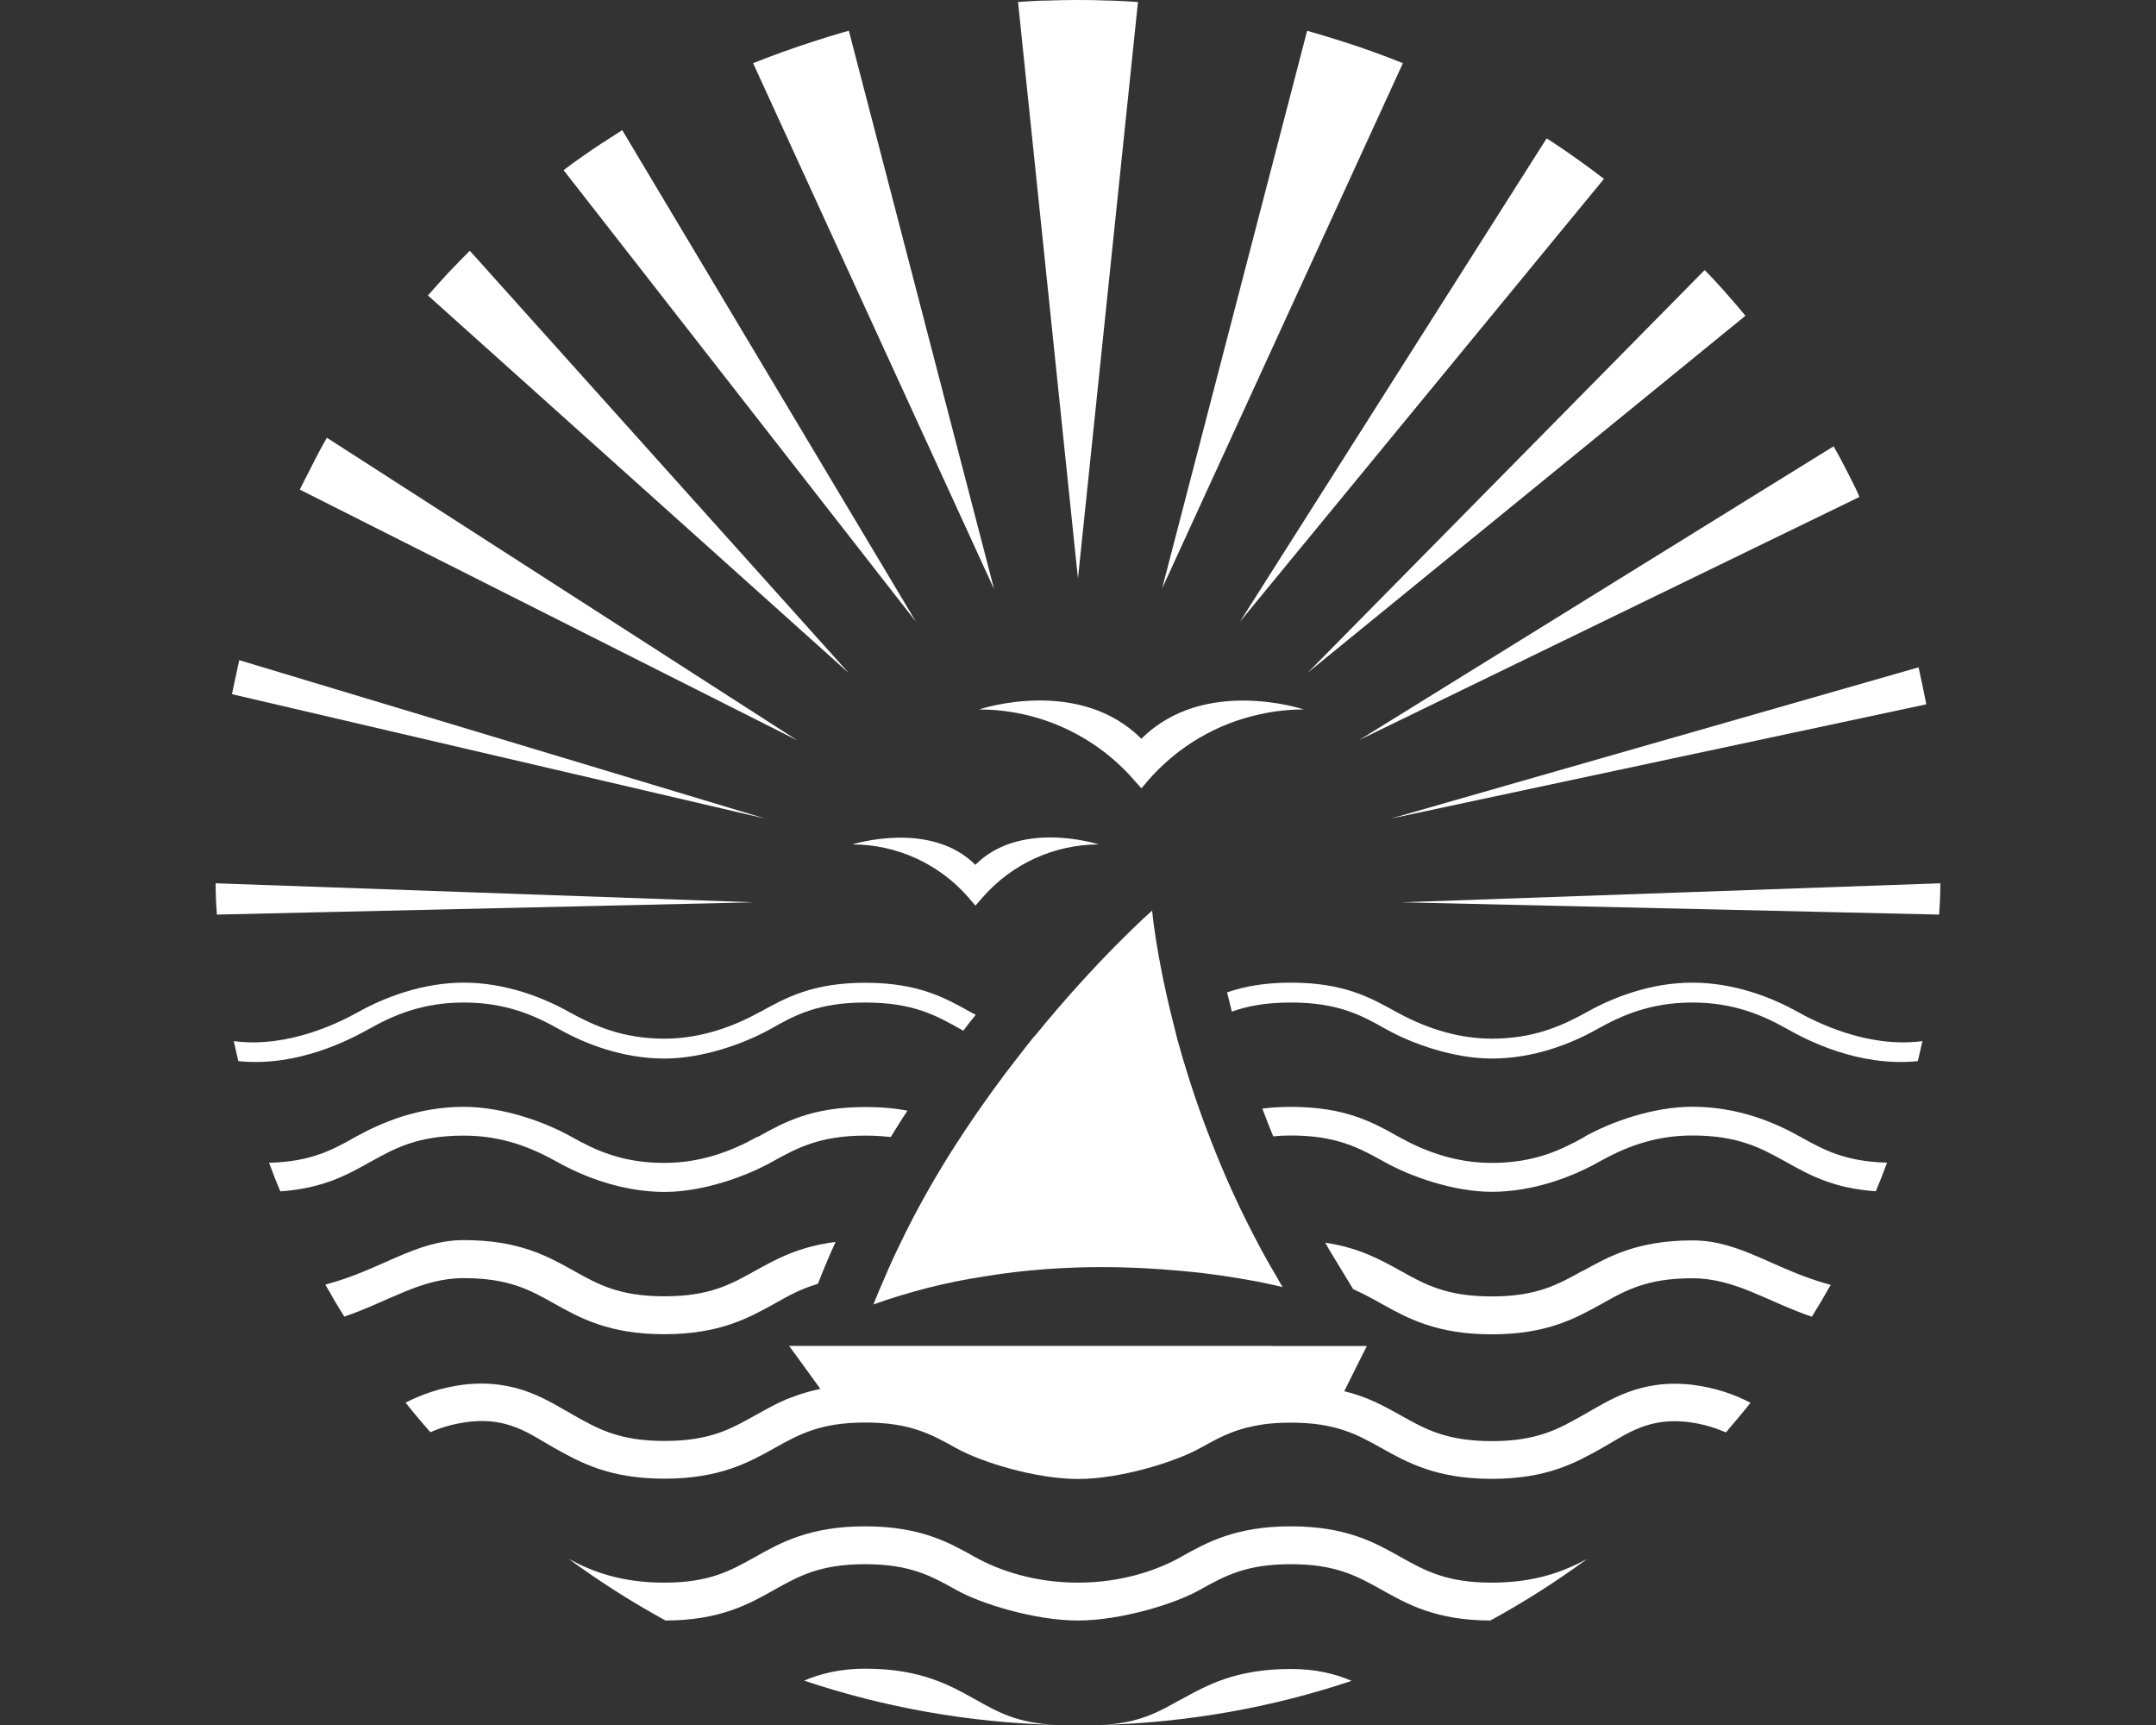 <svg width="50" height="40" viewBox="0 0 50 40" fill="none" xmlns="http://www.w3.org/2000/svg">
<rect x="0" y="0" width="50" height="40" fill="#333333" stroke="none"/>
<path d="M18.652 38.972C20.493 39.589 22.452 39.944 24.482 39.997C23.593 39.957 23.136 39.698 22.612 39.403C22.018 39.072 21.345 38.694 20.065 38.694C19.485 38.694 19.03 38.81 18.652 38.969" fill="white"/>
<path d="M27.386 39.407C26.862 39.702 26.408 39.964 25.516 40C27.552 39.944 29.508 39.592 31.345 38.976C30.967 38.813 30.513 38.701 29.939 38.701C28.656 38.701 27.986 39.079 27.386 39.41" fill="white"/>
<path d="M27.385 36.105C26.818 36.423 25.989 36.699 24.997 36.699C24.006 36.699 23.18 36.423 22.61 36.105C22.016 35.77 21.343 35.393 20.063 35.393C18.783 35.393 18.104 35.77 17.51 36.105C16.94 36.423 16.452 36.699 15.405 36.699C14.41 36.699 13.74 36.447 13.19 36.148C13.902 36.672 14.652 37.149 15.434 37.577C16.698 37.574 17.371 37.196 17.958 36.864C18.528 36.546 19.019 36.271 20.063 36.271C21.108 36.271 21.599 36.546 22.169 36.864C22.762 37.199 24.016 37.577 24.997 37.577C25.979 37.577 27.236 37.199 27.829 36.864C28.4 36.546 28.89 36.271 29.935 36.271C30.979 36.271 31.47 36.546 32.041 36.864C32.631 37.196 33.3 37.574 34.564 37.577C35.346 37.149 36.096 36.672 36.809 36.148C36.258 36.447 35.589 36.699 34.594 36.699C33.546 36.699 33.052 36.423 32.481 36.105C31.888 35.77 31.218 35.393 29.935 35.393C28.652 35.393 27.982 35.77 27.382 36.105" fill="white"/>
<path d="M29.501 31.209H18.3L18.369 31.302L18.999 32.17L19.022 32.207C18.847 32.243 18.681 32.29 18.532 32.339L18.243 32.445C17.971 32.561 17.742 32.694 17.517 32.817C16.947 33.138 16.459 33.413 15.411 33.413C14.364 33.413 13.876 33.138 13.306 32.817C12.712 32.485 11.986 31.965 10.759 32.107C10.212 32.177 9.774 32.336 9.406 32.525C9.592 32.76 9.784 32.986 9.98 33.211C10.199 33.115 10.457 33.032 10.756 32.986C11.764 32.823 12.291 33.261 12.861 33.579C13.455 33.911 14.125 34.288 15.408 34.288C16.691 34.288 17.368 33.911 17.961 33.579C18.532 33.261 19.022 32.986 20.067 32.986C21.111 32.986 21.602 33.261 22.173 33.579C22.766 33.911 24.029 34.295 25.001 34.295C25.973 34.295 27.239 33.907 27.833 33.579C28.214 33.367 28.562 33.171 29.07 33.069L29.295 33.029C29.484 33.002 29.696 32.989 29.939 32.989C30.983 32.989 31.474 33.264 32.044 33.582C32.638 33.914 33.314 34.292 34.597 34.292C35.881 34.292 36.55 33.914 37.144 33.582C37.714 33.264 38.242 32.83 39.25 32.989C39.548 33.035 39.8 33.118 40.026 33.215C40.218 32.989 40.41 32.764 40.596 32.528C40.228 32.336 39.79 32.18 39.25 32.111C38.023 31.968 37.297 32.489 36.703 32.82C36.133 33.142 35.642 33.417 34.597 33.417C33.553 33.417 33.055 33.142 32.485 32.82C32.12 32.618 31.726 32.392 31.175 32.26L31.447 31.713L31.699 31.212H29.501V31.209Z" fill="white"/>
<path d="M7.547 29.791C7.686 30.039 7.832 30.288 7.985 30.53C9.032 30.172 9.765 29.638 10.753 29.638C11.798 29.638 12.289 29.91 12.859 30.231C13.453 30.563 14.122 30.938 15.406 30.938C16.689 30.938 17.365 30.56 17.959 30.231C18.28 30.049 18.579 29.883 18.967 29.771L18.977 29.747C19.103 29.426 19.235 29.108 19.378 28.799C18.523 28.905 17.995 29.201 17.515 29.466C16.944 29.784 16.457 30.059 15.409 30.059C14.361 30.059 13.874 29.784 13.303 29.466C12.71 29.134 12.04 28.756 10.757 28.756C9.639 28.756 8.843 29.446 7.55 29.787" fill="white"/>
<path d="M36.7 29.469C36.129 29.787 35.639 30.062 34.594 30.062C33.55 30.062 33.052 29.787 32.482 29.469C32.028 29.217 31.527 28.935 30.734 28.816C30.791 28.922 30.854 29.028 30.92 29.134L31.381 29.893C31.61 29.996 31.822 30.108 32.044 30.235C32.638 30.566 33.314 30.941 34.597 30.941C35.881 30.941 36.55 30.563 37.144 30.235C37.714 29.913 38.205 29.641 39.25 29.641C40.234 29.641 40.971 30.175 42.019 30.533C42.171 30.288 42.317 30.042 42.456 29.794C41.163 29.452 40.37 28.763 39.253 28.763C37.97 28.763 37.3 29.141 36.706 29.472" fill="white"/>
<path d="M17.567 26.359C17.007 26.671 16.288 26.966 15.405 26.966C14.427 26.966 13.804 26.671 13.25 26.359C12.64 26.018 11.672 25.666 10.753 25.666C9.709 25.666 8.863 26.021 8.253 26.359C7.722 26.658 7.218 26.939 6.24 26.963C6.323 27.188 6.409 27.41 6.502 27.626C7.494 27.556 8.051 27.244 8.595 26.939C9.152 26.631 9.679 26.333 10.757 26.333C11.675 26.333 12.358 26.631 12.915 26.939C13.525 27.284 14.431 27.639 15.412 27.639C16.294 27.639 17.296 27.284 17.909 26.939C18.469 26.631 18.993 26.333 20.071 26.333C20.287 26.333 20.479 26.346 20.658 26.366C20.787 26.16 20.91 25.952 21.046 25.756C20.764 25.7 20.449 25.67 20.071 25.67C18.814 25.67 18.184 26.024 17.574 26.363" fill="white"/>
<path d="M36.753 26.36C36.196 26.671 35.576 26.966 34.597 26.966C33.715 26.966 32.992 26.671 32.435 26.36C31.825 26.018 31.195 25.667 29.939 25.667C29.697 25.667 29.474 25.68 29.275 25.707C29.355 25.919 29.438 26.134 29.527 26.35C29.653 26.337 29.789 26.33 29.935 26.33C31.006 26.33 31.537 26.628 32.094 26.936C32.704 27.281 33.712 27.636 34.594 27.636C35.572 27.636 36.481 27.281 37.091 26.936C37.648 26.628 38.328 26.33 39.246 26.33C40.321 26.33 40.848 26.628 41.408 26.936C41.952 27.241 42.509 27.556 43.501 27.623C43.594 27.407 43.68 27.185 43.763 26.96C42.785 26.936 42.284 26.658 41.743 26.356C41.133 26.015 40.291 25.664 39.246 25.664C38.328 25.664 37.36 26.018 36.749 26.356" fill="white"/>
<path d="M17.621 23.466C17.051 23.784 16.278 24.085 15.409 24.085C14.431 24.085 13.768 23.781 13.198 23.466C12.601 23.131 11.722 22.786 10.757 22.786C9.792 22.786 8.91 23.131 8.31 23.466C7.905 23.691 6.702 24.311 5.422 24.142C5.455 24.298 5.492 24.453 5.528 24.606C6.911 24.748 8.124 24.099 8.545 23.867C9.116 23.545 9.786 23.247 10.757 23.247C11.729 23.247 12.399 23.545 12.969 23.867C13.566 24.202 14.431 24.546 15.409 24.546C16.291 24.546 17.256 24.202 17.857 23.867C18.427 23.545 18.964 23.247 20.068 23.247C21.172 23.247 21.71 23.545 22.28 23.867C22.3 23.877 22.32 23.89 22.34 23.9C22.436 23.771 22.532 23.651 22.628 23.532C22.588 23.509 22.549 23.492 22.509 23.469C21.912 23.134 21.289 22.789 20.068 22.789C18.848 22.789 18.225 23.134 17.621 23.469" fill="white"/>
<path d="M36.806 23.466C36.233 23.784 35.573 24.085 34.595 24.085C33.726 24.085 32.953 23.781 32.383 23.466C31.78 23.131 31.166 22.786 29.936 22.786C29.309 22.786 28.842 22.879 28.457 23.012C28.494 23.154 28.53 23.3 28.567 23.459C28.921 23.33 29.349 23.247 29.936 23.247C31.04 23.247 31.577 23.545 32.148 23.867C32.745 24.202 33.713 24.546 34.595 24.546C35.573 24.546 36.438 24.202 37.035 23.867C37.606 23.545 38.282 23.247 39.247 23.247C40.212 23.247 40.888 23.545 41.459 23.867C41.877 24.102 43.09 24.748 44.476 24.606C44.513 24.453 44.549 24.298 44.582 24.142C43.302 24.311 42.099 23.691 41.694 23.466C41.097 23.131 40.219 22.786 39.247 22.786C38.276 22.786 37.403 23.131 36.806 23.466Z" fill="white"/>
<path d="M23.99 24.029H23.986C23.88 24.162 23.774 24.294 23.665 24.437C23.234 24.984 22.793 25.59 22.358 26.247C22.239 26.429 22.113 26.618 21.993 26.813C21.602 27.443 21.224 28.113 20.886 28.819C20.753 29.091 20.624 29.369 20.505 29.654C20.418 29.846 20.335 30.045 20.256 30.248C20.66 30.102 21.065 29.982 21.466 29.876C21.93 29.757 22.391 29.664 22.846 29.595C23.797 29.439 24.716 29.382 25.565 29.382C26.228 29.382 26.838 29.419 27.382 29.469C28.098 29.532 28.688 29.631 29.103 29.707H29.106C29.514 29.787 29.746 29.846 29.746 29.846C29.706 29.777 29.663 29.714 29.63 29.644C29.461 29.363 29.305 29.087 29.162 28.812C28.784 28.1 28.463 27.397 28.191 26.721C28.105 26.505 28.022 26.293 27.945 26.087C27.68 25.372 27.468 24.699 27.302 24.092C27.262 23.93 27.223 23.774 27.186 23.628C26.805 22.106 26.719 21.115 26.719 21.115C26.719 21.115 25.472 22.209 23.993 24.029" fill="white"/>
<path d="M5.003 20.681C5.007 20.844 5.013 21 5.027 21.159C5.027 21.178 5.027 21.192 5.03 21.208L17.481 20.923L5 20.482C5 20.552 5 20.615 5.003 20.681Z" fill="white"/>
<path d="M32.512 20.923L44.97 21.208C44.973 21.192 44.973 21.175 44.973 21.159C44.986 20.996 44.993 20.84 44.996 20.681C44.999 20.615 44.999 20.552 44.999 20.482L32.512 20.923Z" fill="white"/>
<path d="M22.621 20.055C21.573 19.007 19.766 19.581 19.766 19.581C20.797 19.581 21.772 20.028 22.451 20.801L22.621 21L22.796 20.801C23.473 20.028 24.451 19.581 25.482 19.581C25.482 19.581 24.985 19.419 24.358 19.419C23.791 19.419 23.121 19.551 22.621 20.052" fill="white"/>
<path d="M22.703 16.451C24.079 16.451 25.389 17.045 26.294 18.082L26.47 18.281L26.639 18.082C27.326 17.3 28.234 16.773 29.229 16.561C29.557 16.488 29.895 16.451 30.237 16.451C30.237 16.451 27.929 15.676 26.47 17.131C25.764 16.425 24.858 16.243 24.116 16.243C23.32 16.243 22.706 16.451 22.706 16.451" fill="white"/>
<path d="M32.258 18.981L44.673 16.332C44.616 16.044 44.557 15.759 44.494 15.474L32.258 18.981V18.981Z" fill="white"/>
<path d="M5.379 16.097L17.744 18.981L5.548 15.308L5.379 16.097Z" fill="white"/>
<path d="M31.504 17.168L43.123 11.523C43.1 11.463 43.073 11.407 43.047 11.354C43.043 11.344 43.037 11.34 43.037 11.33C42.931 11.118 42.825 10.906 42.715 10.697C42.649 10.578 42.589 10.462 42.523 10.349L31.504 17.171V17.168Z" fill="white"/>
<path d="M7.285 10.697C7.175 10.909 7.069 11.121 6.963 11.33C6.963 11.34 6.96 11.343 6.953 11.353L18.489 17.167L7.58 10.15C7.477 10.329 7.378 10.514 7.285 10.697" fill="white"/>
<path d="M30.314 15.61L40.478 7.322C40.355 7.17 40.229 7.024 40.1 6.878C39.917 6.666 39.728 6.461 39.533 6.262L30.314 15.613V15.61Z" fill="white"/>
<path d="M10.398 6.324C10.236 6.5 10.08 6.673 9.924 6.851L19.686 15.609L10.895 5.814C10.73 5.98 10.56 6.155 10.398 6.324Z" fill="white"/>
<path d="M28.756 14.416L37.198 4.147C36.82 3.859 36.435 3.58 36.038 3.318C35.981 3.282 35.922 3.245 35.868 3.209L28.756 14.416V14.416Z" fill="white"/>
<path d="M13.962 3.318C13.657 3.52 13.359 3.726 13.07 3.945L21.241 14.416L14.43 3.017C14.274 3.119 14.118 3.219 13.959 3.322" fill="white"/>
<path d="M19.59 0.739C19.567 0.743 19.544 0.753 19.521 0.759C19.299 0.822 19.08 0.892 18.864 0.962C18.39 1.114 17.922 1.283 17.465 1.465L23.055 13.664L19.686 0.713C19.653 0.723 19.623 0.733 19.59 0.739Z" fill="white"/>
<path d="M26.941 13.667L32.535 1.465C32.081 1.283 31.61 1.111 31.136 0.962C30.864 0.875 30.589 0.792 30.314 0.713L26.945 13.667H26.941Z" fill="white"/>
<path d="M24.302 0.013H24.239C24.027 0.017 23.815 0.033 23.609 0.046L24.999 13.415L26.391 0.046C26.179 0.033 25.974 0.02 25.761 0.013H25.692C25.463 0.003 25.231 0 24.999 0C24.767 0 24.535 0.003 24.306 0.013" fill="white"/>
</svg>

